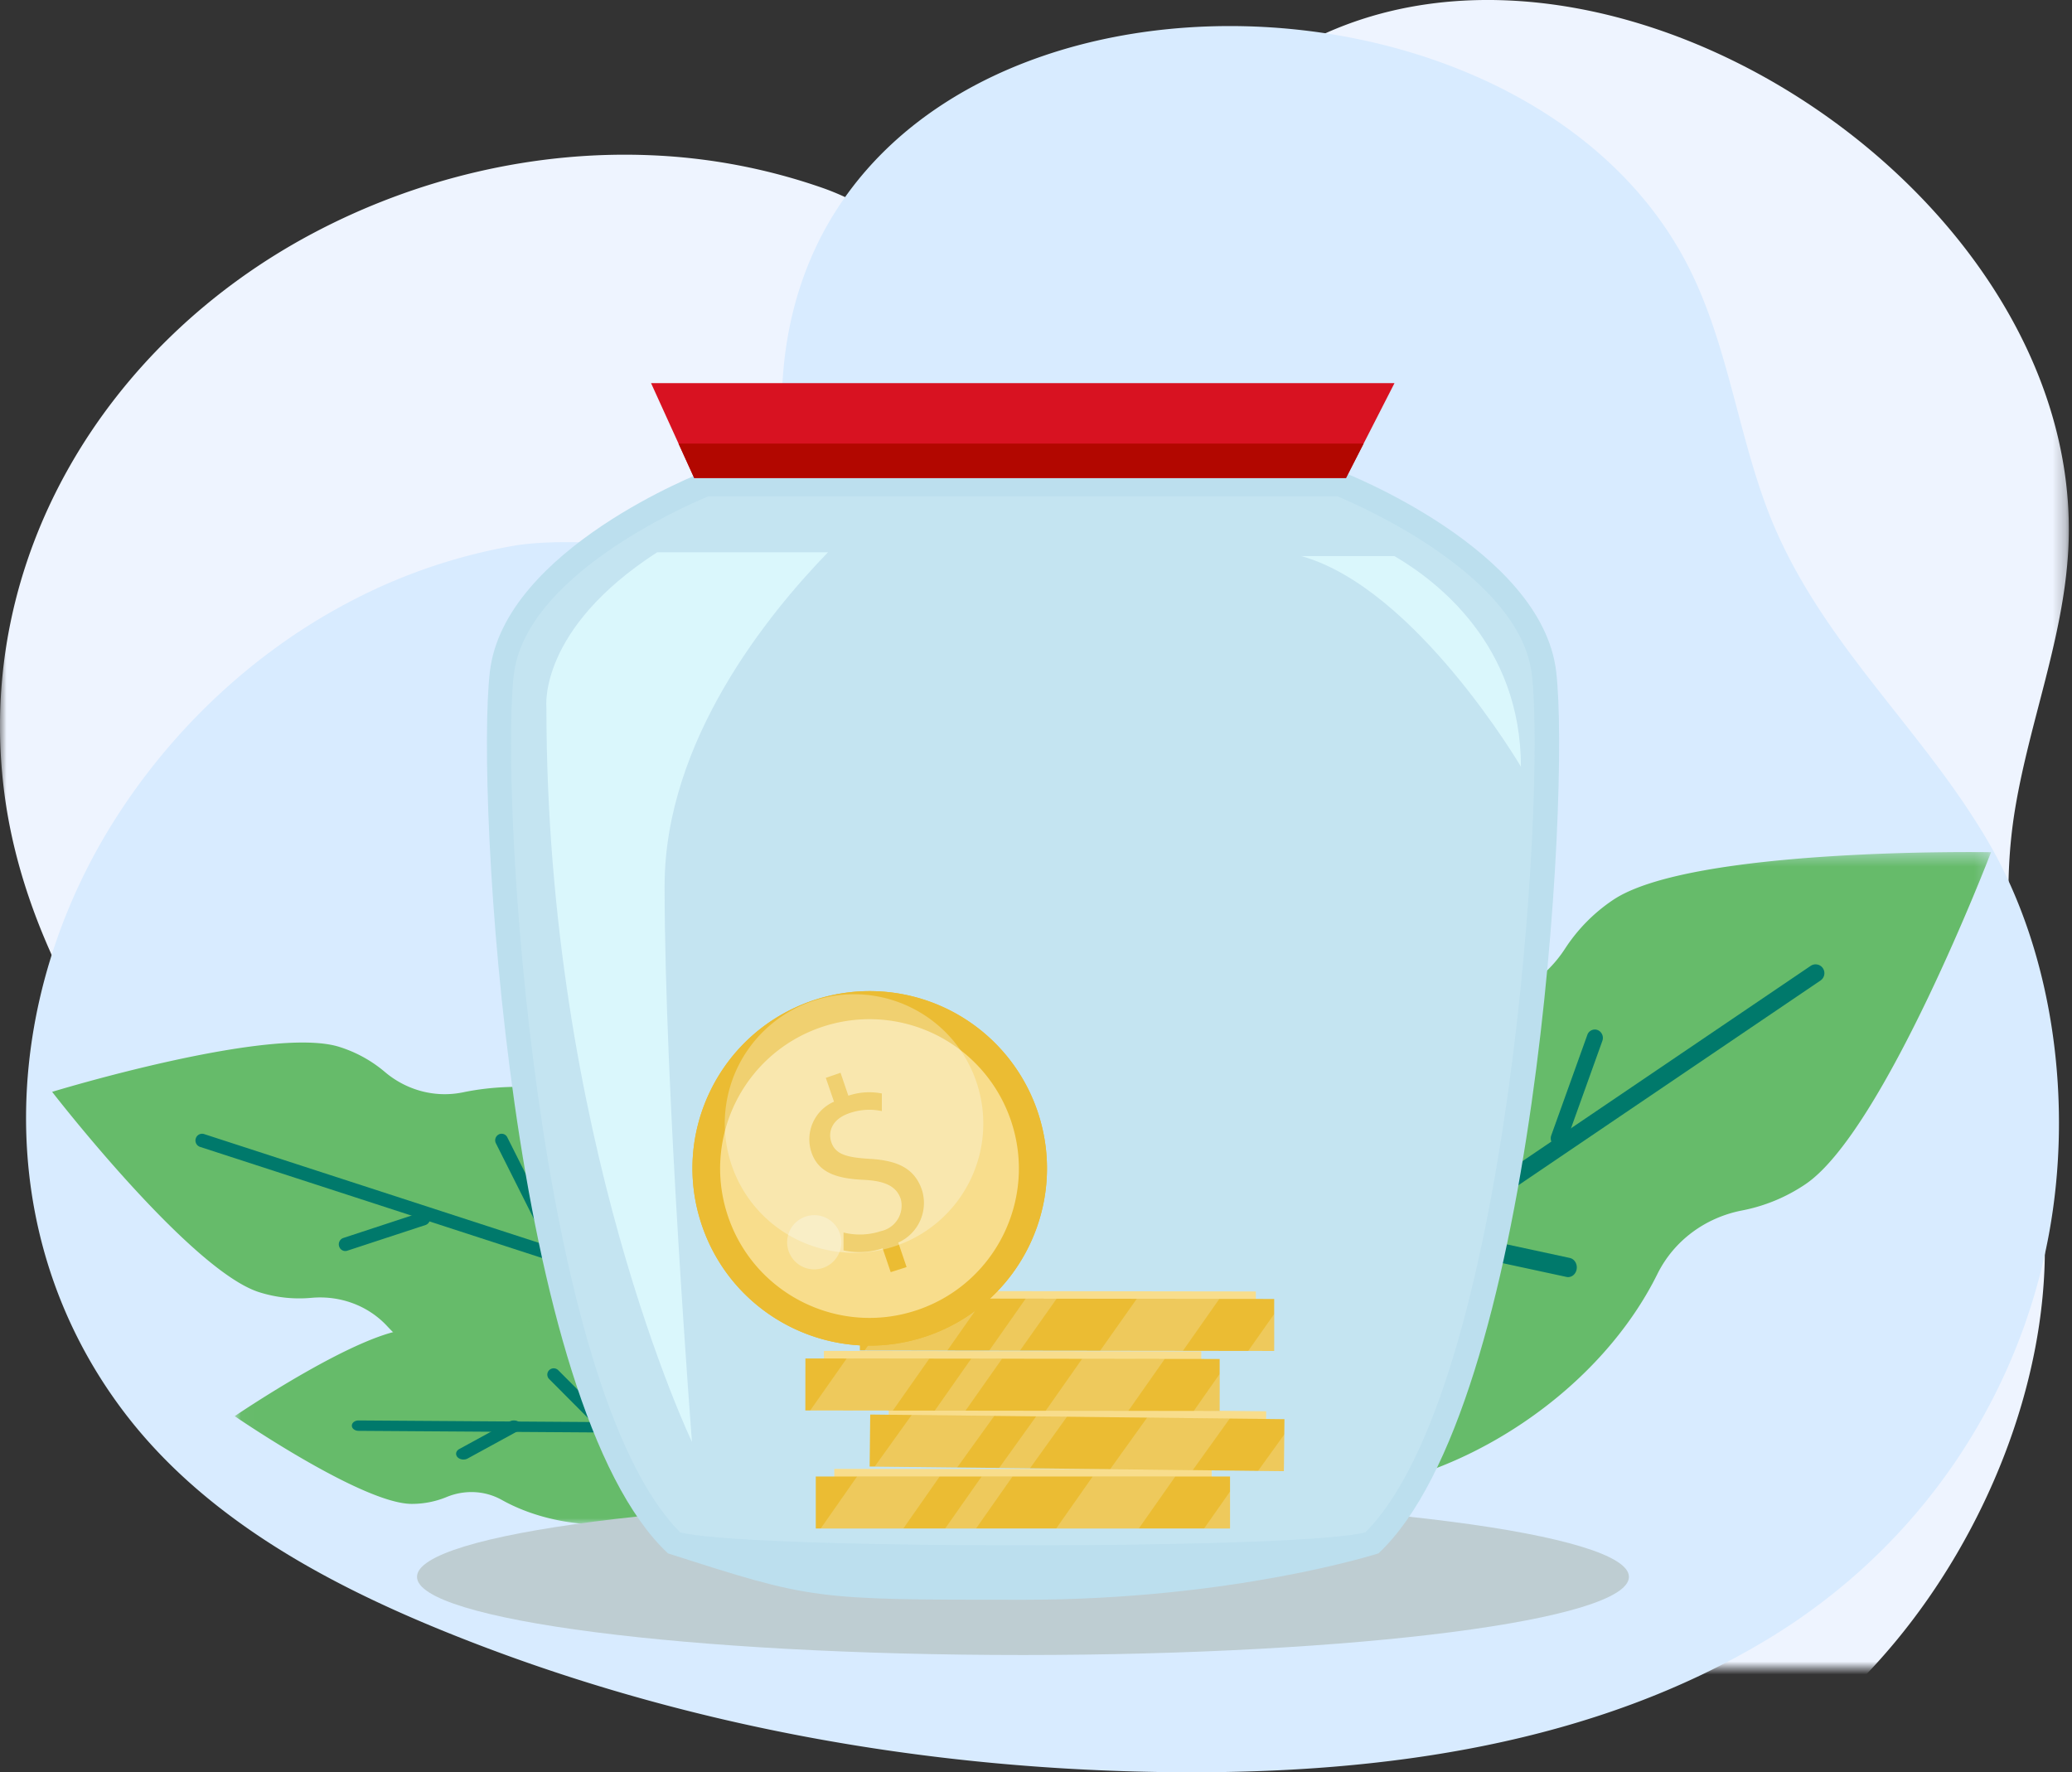 <svg xmlns="http://www.w3.org/2000/svg" xmlns:xlink="http://www.w3.org/1999/xlink" width="159" height="136" viewBox="0 0 159 136">
    <rect x="0" y="0" width="159" height="136" fill="#333333" stroke="none"/>
    <defs>
        <path id="a" d="M0 .138h158.758V144H0z"/>
        <path id="c" d="M25.55 22.223c-1.473-1.589-3.61-2.36-5.779-2.159a10.031 10.031 0 0 1-3.961-.43C10.546 17.966 0 4.217 0 4.217S16.65-.91 21.913.76a9.955 9.955 0 0 1 3.477 1.929c1.648 1.41 3.84 2.012 5.97 1.565 3.473-.727 7.559-.531 11.664.77C52.414 8 58.342 15.626 56.264 22.056c-2.08 6.429-11.377 9.226-20.768 6.25"/>
        <path id="e" d="M.227.385H66.79v49.153H.227z"/>
        <path id="g" d="M65.491.385c.826.002 1.298.01 1.298.01s-8.213 21.414-14.25 25.482a13.102 13.102 0 0 1-4.853 2.008c-2.819.544-5.235 2.313-6.505 4.882-2.072 4.187-5.609 8.247-10.317 11.419-10.772 7.257-23.58 7.117-28.61-.312-5.03-7.429-.375-19.334 10.396-26.59 4.71-3.173 9.805-4.93 14.472-5.282 2.863-.217 5.41-1.792 6.97-4.197a13.095 13.095 0 0 1 3.68-3.74C42.708.739 58.97.398 64.738.385h.753"/>
        <path id="i" d="M.01.468h40.55V17H.01z"/>
    </defs>
    <g fill="none" fill-rule="evenodd">
        <g transform="translate(0 -16)">
            <mask id="b" fill="#fff">
                <use xlink:href="#a"/>
            </mask>
            <path fill="#EEF4FF" d="M145.4 142.034c6.886-8.27 11.652-19.727 11.514-30.63-.144-11.31-4.21-21.786-2.271-33.388 1.108-6.634 3.684-13.02 4.067-19.736 1.812-31.73-48.497-59.263-68.922-29.586-1.4 2.035-2.562 4.287-4.408 5.925-2.301 2.042-5.585 2.917-8.595 2.29-4.852-1.011-8.923-4.822-13.63-6.477a45.606 45.606 0 0 0-13.235-2.52c-8.954-.372-17.999 1.795-25.907 5.989C8.217 42.279-2.042 58.792.343 76.937c1.412 10.737 7.342 20.348 14.062 28.832C27.26 121.997 43.5 135.425 61.46 145.696c14.511 8.3 30.733 14.681 47.434 14.134 14.766-.484 27.788-7.326 36.506-17.796" mask="url(#b)"/>
        </g>
        <path fill="#D8EBFF" d="M157.235 94.674c1.816-9.843.45-21.295-4.654-30.059-5.294-9.09-13.396-15.714-17.13-25.992-2.135-5.877-2.963-12.224-5.725-17.836-13.049-26.515-66.575-25.814-69.605 7.545-.207 2.287-.122 4.64-.874 6.811-.937 2.705-3.208 4.914-5.943 5.781-4.41 1.399-9.465.174-14.051.985a42.73 42.73 0 0 0-11.92 4.01C19.88 49.707 13.513 55.595 9 62.604c-9.014 14.001-9.8 32.058.446 45.657 6.063 8.047 15.285 13.118 24.635 16.915 17.884 7.263 37.24 10.713 56.55 10.82 15.604.087 31.72-2.159 45.055-10.235 11.79-7.14 19.25-18.629 21.55-31.088"/>
        <path fill="#66BB6A" d="M29.694 101.745c-1.48-1.584-3.63-2.353-5.81-2.153a10.167 10.167 0 0 1-3.985-.43C14.605 97.5 4 83.784 4 83.784s16.743-5.115 22.037-3.45a10.042 10.042 0 0 1 3.497 1.924c1.656 1.407 3.86 2.007 6.003 1.562 3.493-.726 7.603-.53 11.73.769 9.445 2.969 15.405 10.576 13.315 16.99-2.09 6.413-11.441 9.204-20.884 6.234-4.13-1.298-7.59-3.483-10.004-6.067"/>
        <path fill="#00796B" d="M58.976 101.64a.519.519 0 0 0-.33-.649L15.664 87.025a.507.507 0 0 0-.64.334.518.518 0 0 0 .33.65l42.982 13.966a.508.508 0 0 0 .64-.334"/>
        <path fill="#00796B" d="M32.976 93.67a.527.527 0 0 0 0-.312.491.491 0 0 0-.621-.334l-6.009 1.973a.516.516 0 0 0-.323.644c.083.271.361.42.622.335l6.01-1.974a.501.501 0 0 0 .321-.333M42.977 95.65a.517.517 0 0 0-.032-.385l-4.016-7.992a.486.486 0 0 0-.663-.217.51.51 0 0 0-.211.679l4.016 7.991a.486.486 0 0 0 .662.218.501.501 0 0 0 .244-.294M52.976 99.65a.513.513 0 0 0-.03-.384l-2.014-3.993a.488.488 0 0 0-.664-.217.509.509 0 0 0-.213.678l2.013 3.993a.488.488 0 0 0 .908-.077"/>
        <g transform="translate(4 80)">
            <mask id="d" fill="#fff">
                <use xlink:href="#c"/>
            </mask>
            <path d="M25.55 22.223c-1.473-1.589-3.61-2.36-5.779-2.159a10.031 10.031 0 0 1-3.961-.43C10.546 17.966 0 4.217 0 4.217S16.65-.91 21.913.76a9.955 9.955 0 0 1 3.477 1.929c1.648 1.41 3.84 2.012 5.97 1.565 3.473-.727 7.559-.531 11.664.77C52.414 8 58.342 15.626 56.264 22.056c-2.08 6.429-11.377 9.226-20.768 6.25-4.105-1.302-7.546-3.492-9.947-6.082" mask="url(#d)"/>
        </g>
        <g transform="translate(86 65)">
            <mask id="f" fill="#fff">
                <use xlink:href="#e"/>
            </mask>
            <path fill="#66BB6A" d="M27.122 12.002c2.863-.217 5.411-1.792 6.97-4.197a13.086 13.086 0 0 1 3.68-3.74C43.81-.004 66.789.394 66.789.394S58.577 21.81 52.54 25.876a13.11 13.11 0 0 1-4.853 2.009c-2.819.544-5.235 2.314-6.505 4.882-2.072 4.186-5.609 8.246-10.317 11.419-10.771 7.257-23.58 7.117-28.61-.312-5.03-7.429-.375-19.334 10.396-26.59 4.709-3.173 9.805-4.93 14.472-5.282" mask="url(#f)"/>
        </g>
        <path fill="#00796B" d="M89.116 108.701c.209.31.629.393.938.182l49.648-33.643a.68.68 0 0 0 .182-.941.674.674 0 0 0-.938-.182L89.297 107.76a.68.68 0 0 0-.181.941"/>
        <path fill="#00796B" d="M119.106 87.715c.069.108.17.195.294.243a.609.609 0 0 0 .795-.377l2.765-7.706a.656.656 0 0 0-.36-.833.608.608 0 0 0-.794.377l-2.766 7.706a.672.672 0 0 0 .066.59M108.114 95.157a.664.664 0 0 0 .425.313l11.668 2.516c.36.078.71-.184.78-.587.07-.402-.165-.79-.526-.869l-11.668-2.516c-.361-.078-.71.184-.78.587-.036.2.006.399.101.556M96.112 104.266a.66.66 0 0 0 .415.342l5.699 1.377c.352.085.693-.203.762-.643.068-.44-.162-.865-.515-.95l-5.698-1.377c-.353-.085-.694.202-.763.643a.972.972 0 0 0 .1.608"/>
        <g transform="translate(86 65)">
            <mask id="h" fill="#fff">
                <use xlink:href="#g"/>
            </mask>
            <path d="M27.122 12.002c2.863-.217 5.41-1.792 6.97-4.197a13.095 13.095 0 0 1 3.68-3.74C43.81-.003 66.79.395 66.79.395s-8.213 21.414-14.25 25.482a13.102 13.102 0 0 1-4.853 2.008c-2.819.544-5.235 2.313-6.505 4.882-2.072 4.187-5.609 8.247-10.317 11.419-10.772 7.257-23.58 7.117-28.61-.312-5.03-7.429-.375-19.334 10.396-26.59 4.71-3.173 9.805-4.93 14.472-5.282" mask="url(#h)"/>
        </g>
        <g transform="translate(18 100)">
            <mask id="j" fill="#fff">
                <use xlink:href="#i"/>
            </mask>
            <path fill="#66BB6A" d="M20.503 15.097c-1.297-.725-2.857-.789-4.233-.22-.824.34-1.73.528-2.682.526C9.794 15.395.011 8.671.011 8.671s9.815-6.68 13.608-6.67a6.963 6.963 0 0 1 2.68.537c1.374.575 2.934.519 4.234-.201C22.652 1.164 25.366.462 28.325.468c6.767.015 12.245 3.728 12.234 8.293-.01 4.565-5.505 8.254-12.273 8.24-2.958-.007-5.669-.721-7.783-1.904" mask="url(#j)"/>
        </g>
        <path fill="#00796B" d="M57.975 109.723a.326.326 0 0 0 .025-.118c.002-.22-.226-.4-.51-.401L27.52 109c-.284-.002-.517.174-.52.395-.003.22.226.4.51.402l29.97.203c.232.002.429-.115.495-.277"/>
        <path fill="#00796B" d="M39.973 109.578a.365.365 0 0 0-.074-.388c-.178-.201-.53-.25-.786-.11l-3.87 2.114c-.256.14-.32.416-.141.616.177.2.53.25.785.11l3.87-2.114a.465.465 0 0 0 .216-.228M46.977 109.665a.478.478 0 0 0-.117-.486l-4.021-4.034a.494.494 0 0 0-.693-.006.478.478 0 0 0-.006.682l4.02 4.035a.495.495 0 0 0 .817-.191M53.977 109.663a.482.482 0 0 0-.118-.489l-2.017-2.029a.495.495 0 0 0-.695-.006.481.481 0 0 0-.006.687l2.017 2.029a.495.495 0 0 0 .819-.192"/>
        <g fill-rule="nonzero">
            <path fill="#BECDD2" d="M125 121c0 3.315-20.818 6-46.5 6S32 124.315 32 121s20.818-6 46.511-6c25.694 0 46.489 2.727 46.489 6z"/>
            <path fill="#BCDFEE" d="M103 36.21s15.32 5.91 16.42 15.34c1.1 9.43-1.61 56.38-13.64 67.65 0 0-11.06 3.56-27.26 3.56-16.2 0-16.15 0-27.26-3.56C39.19 107.93 36.49 61 37.59 51.55 38.69 42.1 54 36.21 54 36.21h49z"/>
            <path fill="#FDD66F" d="M64.02 112.72h28.96v3.63H64.02z"/>
            <path fill="#ECAD00" d="M62.6 113.3h31.79v3.99H62.6z"/>
            <g fill="#FFF" opacity=".2">
                <path d="M62.98 117.29h6.34l2.79-3.99h-6.34zM77.7 113.3h-2.37l-2.8 3.99h2.37zM94.4 114.44l-2 2.85h2zM90.19 113.3h-6.34l-2.8 3.99h6.34z"/>
            </g>
            <path fill="#FDD66F" d="M68.165 111.613l.04-3.64 28.959.324-.04 3.64z"/>
            <path fill="#ECAD00" d="M66.734 112.536l.044-3.99 31.788.356-.044 3.99z"/>
            <g fill="#FFF" opacity=".2">
                <path d="M67.12 112.54l6.33.07 2.85-3.96-6.34-.07zM81.88 108.71l-2.37-.02-2.84 3.96 2.37.02zM98.57 110.05l-2.03 2.82 1.99.02zM94.37 108.85l-6.34-.07-2.84 3.96 6.34.07z"/>
            </g>
            <path fill="#FDD66F" d="M63.22 107.304l.004-3.64 28.96.035-.004 3.64z"/>
            <path fill="#ECAD00" d="M61.8 108.233l.005-3.99 31.79.039-.005 3.99z"/>
            <g fill="#FFF" opacity=".2">
                <path d="M62.17 108.24l6.34.01 2.8-3.99-6.34-.01zM76.89 104.27l-2.36-.01-2.8 3.99h2.36zM93.59 105.44l-1.99 2.84h1.99zM89.38 104.28l-6.34-.01-2.8 3.99 6.34.01z"/>
            </g>
            <path fill="#FDD66F" d="M67.406 102.702l.005-3.64 28.96.04-.005 3.64z"/>
            <path fill="#ECAD00" d="M65.984 103.627l.005-3.99 31.79.04-.005 3.99z"/>
            <g fill="#FFF" opacity=".2">
                <path d="M66.35 103.63l6.34.01 2.8-3.99-6.34-.01zM81.08 99.66l-2.37-.01-2.8 3.99h2.36zM97.78 100.83l-2 2.84h1.99zM93.57 99.67h-6.34l-2.81 3.98 6.35.01z"/>
            </g>
            <path fill="#ECAD00" d="M79.61 85.26c2.427 7.106-1.365 14.834-8.47 17.264-7.105 2.43-14.835-1.36-17.267-8.464-2.432-7.104 1.354-14.835 8.457-17.27a13.6 13.6 0 0 1 17.28 8.47z"/>
            <path fill="#ECAD00" d="M79.61 85.26c2.427 7.106-1.365 14.834-8.47 17.264-7.105 2.43-14.835-1.36-17.267-8.464-2.432-7.104 1.354-14.835 8.457-17.27a13.6 13.6 0 0 1 17.28 8.47z"/>
            <path fill="#FDD66F" d="M77.58 86c2.024 5.989-1.185 12.486-7.17 14.52-5.986 2.033-12.488-1.165-14.532-7.147-2.043-5.982 1.143-12.49 7.122-14.543A11.46 11.46 0 0 1 77.58 86z"/>
            <path fill="#ECAD00" d="M68.35 97.62l-.62-1.83a5.68 5.68 0 0 1-3 .16v-1.37a5.2 5.2 0 0 0 2.88-.11A2 2 0 0 0 69.12 92c-.34-1-1.26-1.38-2.78-1.46-2.1-.09-3.53-.53-4.07-2.11A3.15 3.15 0 0 1 64 84.54l-.63-1.83 1.13-.39.6 1.76a5 5 0 0 1 2.57-.17v1.35a4.64 4.64 0 0 0-2.49.16c-1.4.48-1.64 1.49-1.39 2.22.32.94 1.15 1.18 3 1.29 2.13.13 3.39.75 3.95 2.36a3.33 3.33 0 0 1-1.81 4.06l.64 1.88-1.22.39z"/>
            <path fill="#FFF" d="M74.92 83a9.92 9.92 0 1 1-12.59-6.17c5.18-1.77 10.815.992 12.59 6.17z" opacity=".3"/>
            <path fill="#FFF" d="M64.45 94.65a2.08 2.08 0 1 1-3.933 1.356 2.08 2.08 0 0 1 3.933-1.356z" opacity=".3"/>
            <path fill="#EAFAFF" d="M78.49 118.58c-14 0-24.2-.41-26.3-1-11-11.07-13.84-56.49-12.76-65.8.88-7.52 12.86-12.83 14.94-13.7h48.24c2.08.87 14.06 6.18 14.94 13.7 1.08 9.31-1.77 54.73-12.77 65.8-2.1.59-12.29 1-26.29 1z" opacity=".2"/>
            <path fill="#D81221" d="M49.96 29.4l3.31 7.28h50.02l3.72-7.28z"/>
            <path fill="#DFFBFF" d="M63.54 42.38H50.43c-9.16 5.91-8.5 11.89-8.5 11.89 0 33.06 11.17 56.38 11.17 56.38S51 83.62 51 68c0-11.23 8.06-21 12.54-25.62zM107 42.67h-7.15c8.8 2.44 16.86 16.16 16.86 16.16 0-9.31-6.4-14.23-9.71-16.16z" opacity=".8"/>
            <path fill="#B20700" d="M52.07 34.04l1.2 2.64h50.02l1.35-2.64z"/>
        </g>
    </g>
</svg>
